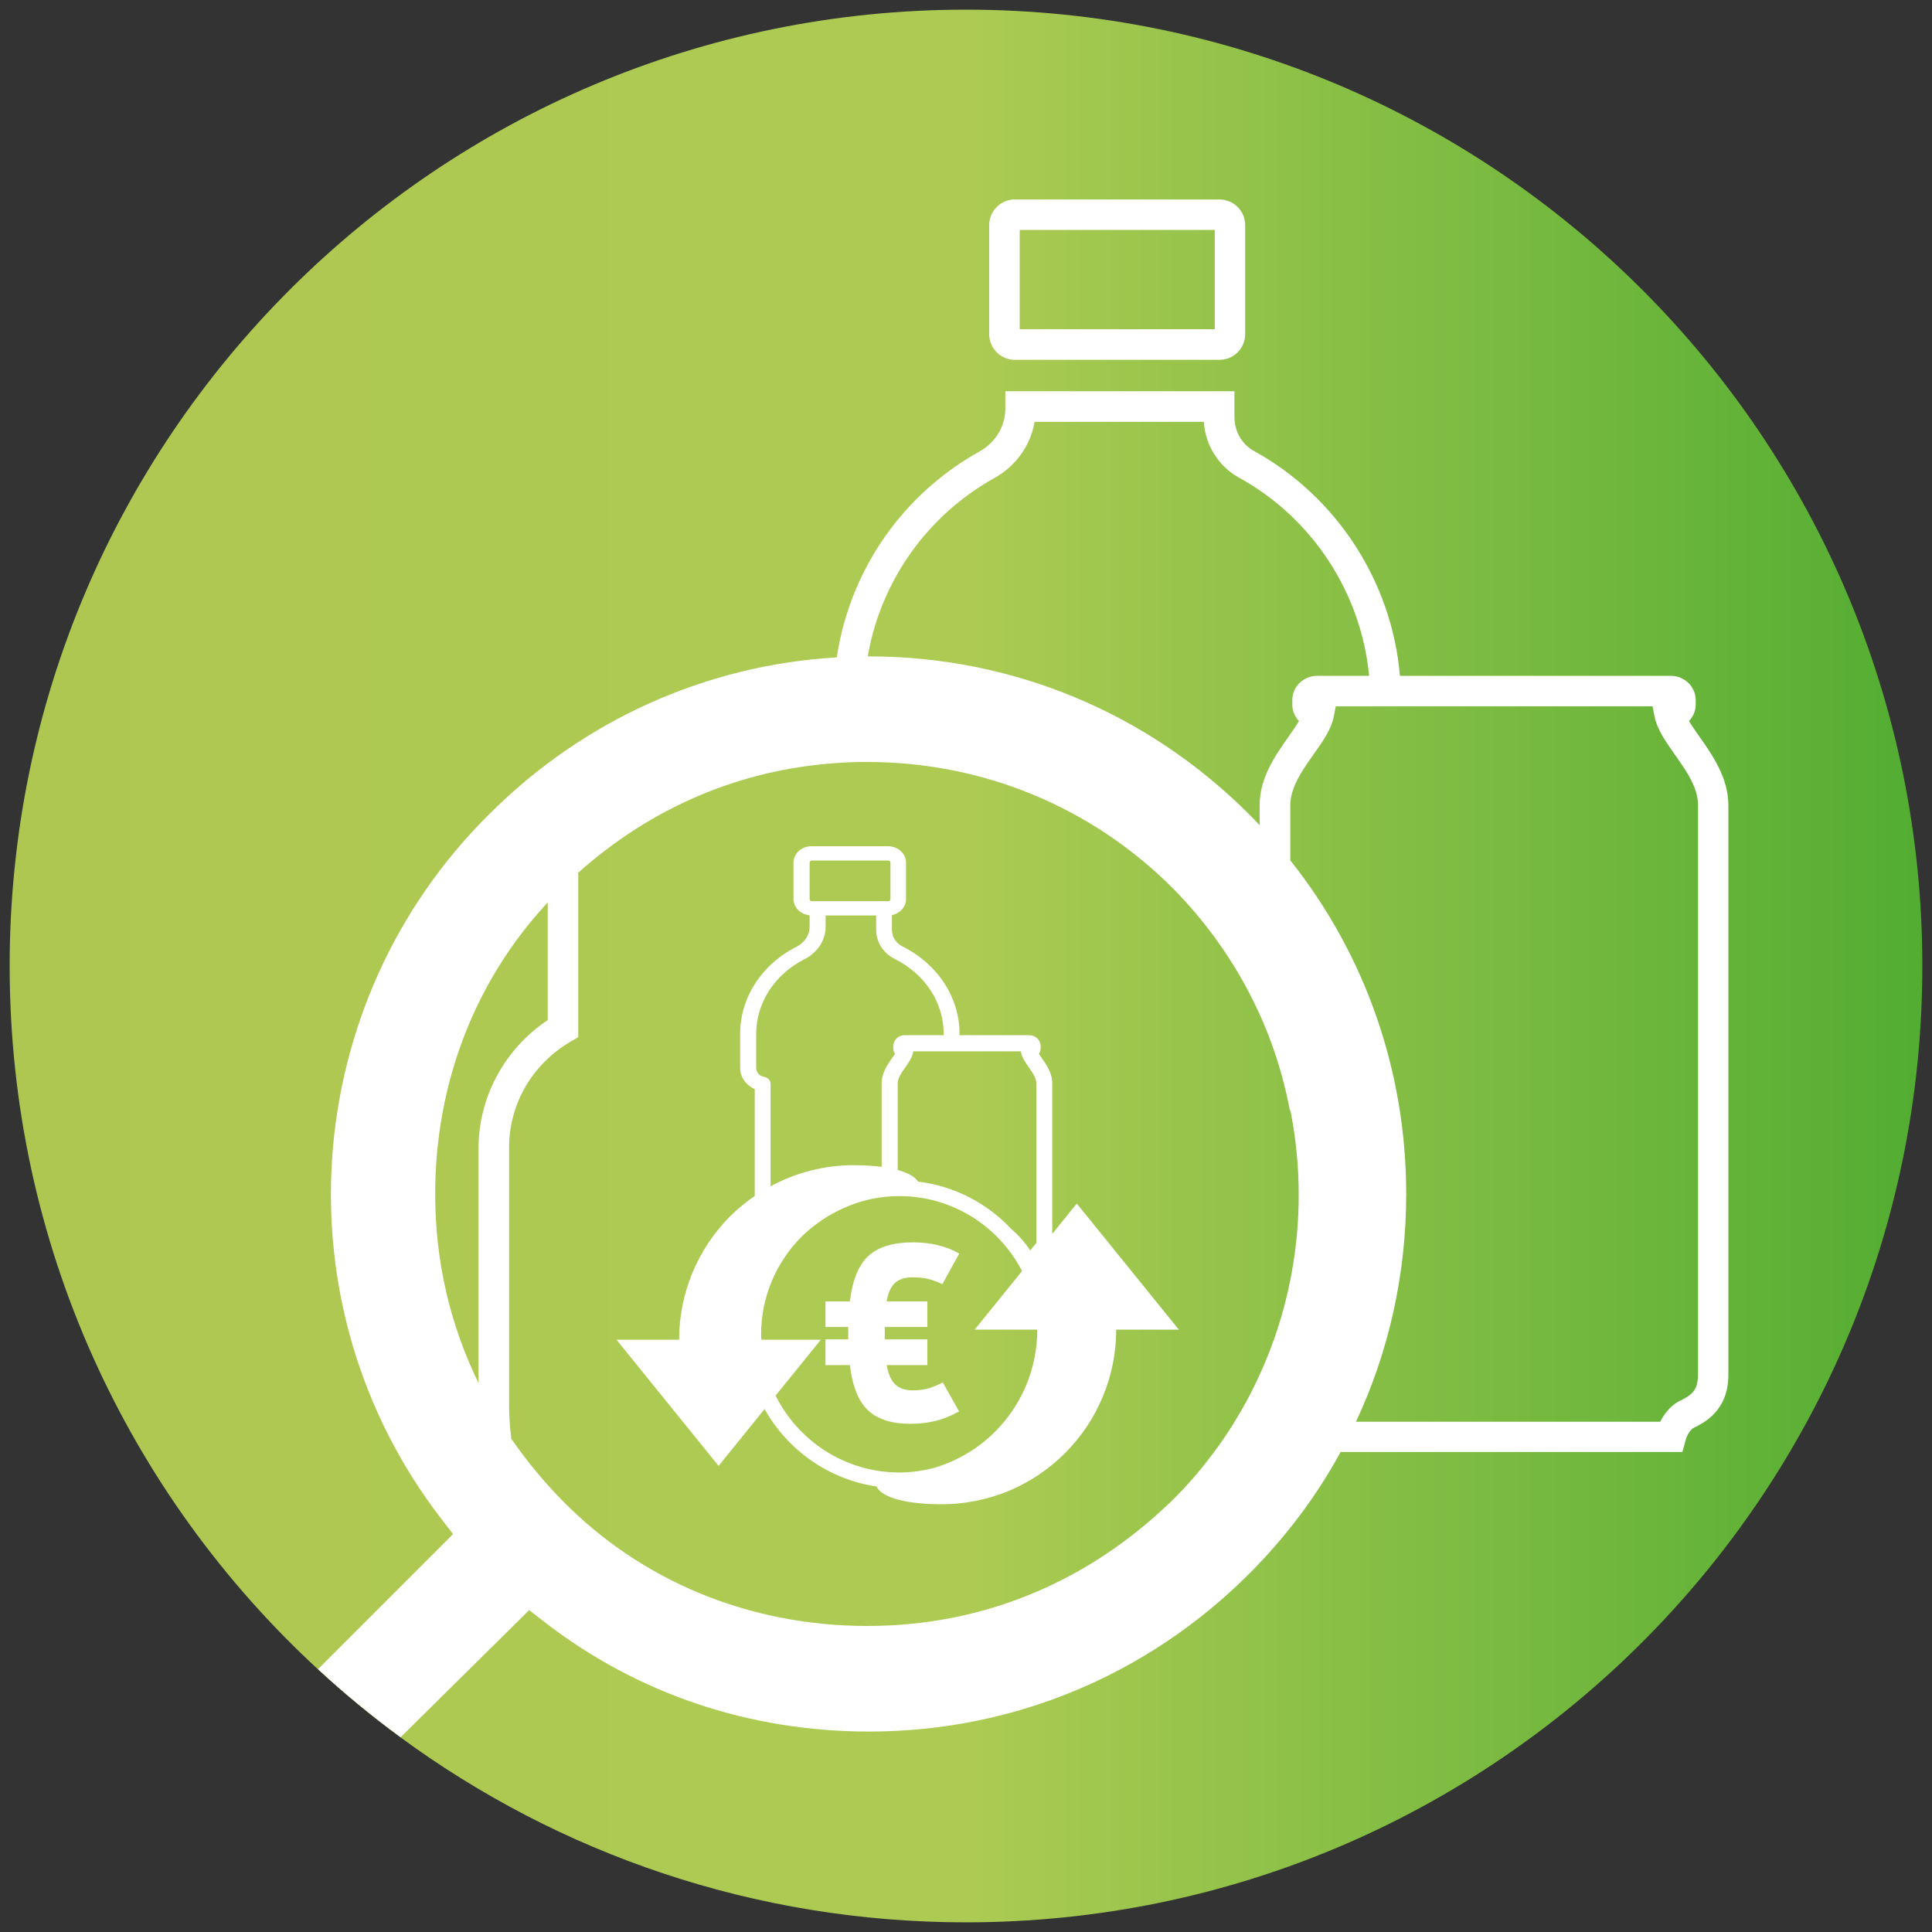 <?xml version="1.0" encoding="utf-8"?>
<!-- Generator: Adobe Illustrator 27.5.0, SVG Export Plug-In . SVG Version: 6.00 Build 0)  -->
<svg version="1.1" id="Ebene_1" xmlns="http://www.w3.org/2000/svg" xmlns:xlink="http://www.w3.org/1999/xlink" x="0px" y="0px"
	 viewBox="0 0 200 200" style="enable-background:new 0 0 200 200;" xml:space="preserve">
<rect x="0" y="0" width="200" height="200" fill="#333333" stroke="none"/>
<style type="text/css">
	.st0{fill:url(#SVGID_1_);}
	.st1{fill:#FFFFFF;}
</style>
<linearGradient id="SVGID_1_" gradientUnits="userSpaceOnUse" x1="1" y1="100" x2="199" y2="100">
	<stop  offset="0" style="stop-color:#AEC751"/>
	<stop  offset="0.5" style="stop-color:#ADCB53"/>
	<stop  offset="1" style="stop-color:#52AD32"/>
</linearGradient>
<path class="st0" d="M199,100c0,54.67-44.33,99-99,99c-21.91,0-42.15-7.12-58.54-19.15c-2.98-2.19-5.84-4.54-8.55-7.05
	C13.28,154.7,1,128.78,1,100C1,45.32,45.32,1,100,1C154.67,1,199,45.32,199,100z"/>
<g>
	<path class="st1" d="M94.48,132.23c0.66,0,1.23,0.06,1.7,0.19c0.48,0.13,0.93,0.3,1.37,0.52l1.75-3.17
		c-1.33-0.77-2.93-1.16-4.8-1.16c-2.08,0-3.62,0.48-4.63,1.43c-1.01,0.96-1.64,2.52-1.89,4.68h-2.53v2.65h2.36v1.28h-2.36v2.66h2.53
		c0.25,2.15,0.86,3.7,1.84,4.65c0.98,0.95,2.44,1.43,4.4,1.43c0.9,0,1.76-0.09,2.56-0.28c0.8-0.19,1.63-0.52,2.5-1l-1.68-3
		c-0.43,0.23-0.89,0.42-1.38,0.58c-0.49,0.16-1.07,0.24-1.74,0.24c-0.78,0-1.39-0.21-1.81-0.62c-0.43-0.41-0.72-1.08-0.88-2h4.21
		v-2.66h-4.41v-1.28h4.41v-2.65h-4.22c0.15-0.87,0.44-1.51,0.86-1.9C93.05,132.43,93.66,132.23,94.48,132.23z"/>
	<path class="st1" d="M111.47,124.59l-2.54,3.14v-15.58c0-1.09-0.62-1.95-1.11-2.65c-0.08-0.13-0.18-0.27-0.27-0.4
		c0.11-0.17,0.18-0.39,0.18-0.62v-0.17c0-0.64-0.53-1.15-1.19-1.15h-7.21v-0.15c0-3.75-2.26-7.21-5.88-9.02
		c-0.69-0.34-1.12-1-1.12-1.72v-1.54c0.83-0.17,1.46-0.85,1.46-1.66V89.3c0-0.94-0.84-1.7-1.88-1.7h-7.89
		c-1.04,0-1.88,0.76-1.88,1.7v3.77c0,0.87,0.74,1.59,1.67,1.68v1.2c0,0.84-0.52,1.63-1.35,2.06c-3.61,1.81-5.84,5.27-5.84,9v3.54
		c0,0.95,0.6,1.79,1.51,2.19v11.06c-0.9,0.63-1.75,1.32-2.54,2.1c-3.38,3.39-5.29,7.99-5.29,12.79h-6.48l10.57,13.06l4.76-5.89
		c2.36,4.23,6.6,7.28,11.59,8.02c0.35,0.86,2.29,1.84,6.74,1.84c2.4,0,4.75-0.48,6.92-1.37c2.16-0.9,4.16-2.23,5.85-3.92
		c3.39-3.39,5.3-7.99,5.3-12.79h6.48L111.47,124.59z M105.67,108.82l0.03,0.15c0.1,0.52,0.43,0.98,0.78,1.48
		c0.39,0.56,0.8,1.14,0.8,1.7v16.52l-0.63,0.78c-0.56-0.86-1.21-1.58-1.92-2.18c-2.49-2.68-5.89-4.49-9.7-4.95
		c-0.27-0.44-0.91-0.88-2.1-1.2v-8.96c0-0.56,0.41-1.14,0.81-1.7c0.34-0.49,0.67-0.95,0.77-1.48l0.03-0.15H105.67z M83.81,93.07
		v-3.78c0-0.11,0.1-0.21,0.24-0.21h7.89c0.13,0,0.24,0.09,0.24,0.21v3.78c0,0.11-0.1,0.22-0.24,0.22h-7.89
		C83.91,93.28,83.81,93.18,83.81,93.07z M78.28,110.55v-3.54c0-3.2,1.92-6.15,4.99-7.71c1.36-0.69,2.2-1.97,2.2-3.35v-1.18h5.23v1.5
		c0,1.26,0.75,2.42,1.96,3.02c3.11,1.56,5.03,4.51,5.03,7.72v0.15h-4.04c-0.65,0-1.18,0.51-1.18,1.15v0.17
		c0,0.23,0.06,0.44,0.18,0.62c-0.08,0.13-0.18,0.27-0.28,0.4c-0.49,0.7-1.1,1.56-1.1,2.65v8.64c-0.83-0.1-1.77-0.17-2.91-0.17
		c-3.02,0-5.98,0.77-8.59,2.18v-10.59c0-0.36-0.28-0.67-0.67-0.73C78.63,111.39,78.28,111,78.28,110.55z M103.01,148.21
		c-1.73,1.72-3.83,2.98-6.13,3.69c-1.21,0.34-2.47,0.53-3.78,0.53c-5.61,0-10.46-3.25-12.81-7.96l4.68-5.78h-6.15
		c0-0.19-0.03-0.38-0.03-0.56c0-3.93,1.6-7.49,4.16-10.08c1.73-1.7,3.83-2.94,6.12-3.64c0.05-0.02,0.1-0.03,0.15-0.04
		c0.35-0.1,0.7-0.19,1.06-0.27c0.91-0.18,1.86-0.28,2.82-0.28c5.53,0,10.33,3.16,12.7,7.76l-4.9,6.06h6.47
		c0,0.04,0.01,0.07,0.01,0.1C107.35,141.68,105.79,145.43,103.01,148.21z"/>
	<path class="st1" d="M175.92,76.25c-0.38-0.54-0.78-1.11-1.08-1.61c0.43-0.44,0.7-1.05,0.7-1.7v-0.48c0-1.37-1.17-2.5-2.59-2.5
		h-28.03c-0.82-9.7-6.52-18.54-15.1-23.27c-1.25-0.69-2.03-2.03-2.03-3.5v-2.69h-23.72v1.84c0,1.79-1.03,3.48-2.66,4.39
		c-7.96,4.42-13.33,12.21-14.74,21.02c-0.02,0.1-0.02,0.21-0.03,0.3c-0.01,0-0.01,0-0.01,0c-13.58,0.8-26.25,6.5-35.98,16.23
		c-19.77,19.58-21.92,50.91-5.02,72.88l1.27,1.65l-13.98,13.98c2.71,2.51,5.57,4.86,8.55,7.05l13.31-13.16l1.64,1.27
		c9.56,7.39,21.15,11.3,33.55,11.3c14.84,0,28.8-5.8,39.33-16.32c3.71-3.71,6.84-7.85,9.32-12.33c0.05-0.09,0.1-0.19,0.15-0.29
		h35.39l0.32-1.17c0.25-0.94,0.77-1.28,0.77-1.29c1.1-0.53,3.67-1.78,3.67-5.51V83.34C178.91,80.5,177.26,78.15,175.92,76.25z
		 M89.88,67.66c1.4-7.61,6.14-14.32,13.05-18.17c2.25-1.25,3.76-3.4,4.17-5.82h17.52c0.15,2.43,1.53,4.61,3.66,5.79
		c7.59,4.17,12.64,11.95,13.45,20.5h-5.36c-1.44,0-2.59,1.13-2.59,2.5v0.48c0,0.66,0.26,1.26,0.69,1.7c-0.3,0.5-0.69,1.07-1.08,1.62
		c-1.33,1.89-2.99,4.23-2.99,7.08v2.09c-0.36-0.39-0.74-0.78-1.11-1.15c-10.52-10.52-24.48-16.32-39.3-16.33h-0.15
		C89.86,67.85,89.86,67.76,89.88,67.66z M49.54,143.18c-2.95-6.03-4.49-12.62-4.49-19.57c0-11.46,4.12-22.11,11.65-30.19v12.18
		c-4.44,2.96-7.16,7.95-7.16,13.24V143.18z M133.67,132c-0.03,0.18-0.07,0.38-0.11,0.56c-0.65,3.25-1.66,6.44-3.05,9.51
		c-0.03,0.06-0.06,0.13-0.09,0.19c-0.75,1.68-1.63,3.32-2.61,4.91c-0.05,0.1-0.11,0.19-0.17,0.29c-0.62,0.97-1.26,1.93-1.96,2.86
		c-0.07,0.09-0.14,0.19-0.22,0.29c-1.22,1.62-2.56,3.17-4.04,4.64c-8.77,8.56-19.7,13.07-31.64,13.07
		c-12.19,0-23.44-4.64-31.67-13.09c-1.94-1.99-3.66-4.09-5.18-6.29c-0.14-1.14-0.23-2.29-0.23-3.45v-26.67c0-4.54,2.38-8.65,6.38-11
		l0.78-0.46V90.34C67.44,83.58,76.54,79.71,86.43,79c1.05-0.08,2.1-0.12,3.17-0.12h0.17c11.98,0,23.21,4.64,31.64,13.07
		c3.92,3.97,6.95,8.48,9.1,13.3c0.18,0.41,0.36,0.82,0.52,1.23c0.14,0.33,0.27,0.66,0.39,0.98c0.94,2.48,1.65,5.02,2.13,7.61v-0.28
		c0.04,0.18,0.08,0.38,0.11,0.56C134.7,120.86,134.7,126.52,133.67,132z M175.77,142.36c0,1.63-0.72,2.09-1.9,2.67
		c-0.64,0.31-1.45,1.03-2.01,2.15h-31.49c3.41-7.28,5.2-15.29,5.2-23.57c0-12.64-4.18-24.65-11.89-34.41
		c-0.04-0.05-0.07-0.09-0.11-0.14v-5.71c0-1.84,1.23-3.58,2.41-5.26c0.94-1.32,1.83-2.58,2.09-3.91l0.21-1.06h32.79l0.21,1.06
		c0.26,1.32,1.15,2.58,2.08,3.91c1.19,1.68,2.42,3.42,2.42,5.26V142.36z"/>
	<path class="st1" d="M126.24,20.65h-21.18c-1.47,0-2.66,1.19-2.66,2.66v11.28c0,1.47,1.19,2.66,2.66,2.66h21.18
		c1.47,0,2.66-1.19,2.66-2.66V23.3C128.9,21.84,127.71,20.65,126.24,20.65z M125.75,34.08h-20.19V23.8h20.19V34.08z"/>
</g>
</svg>
